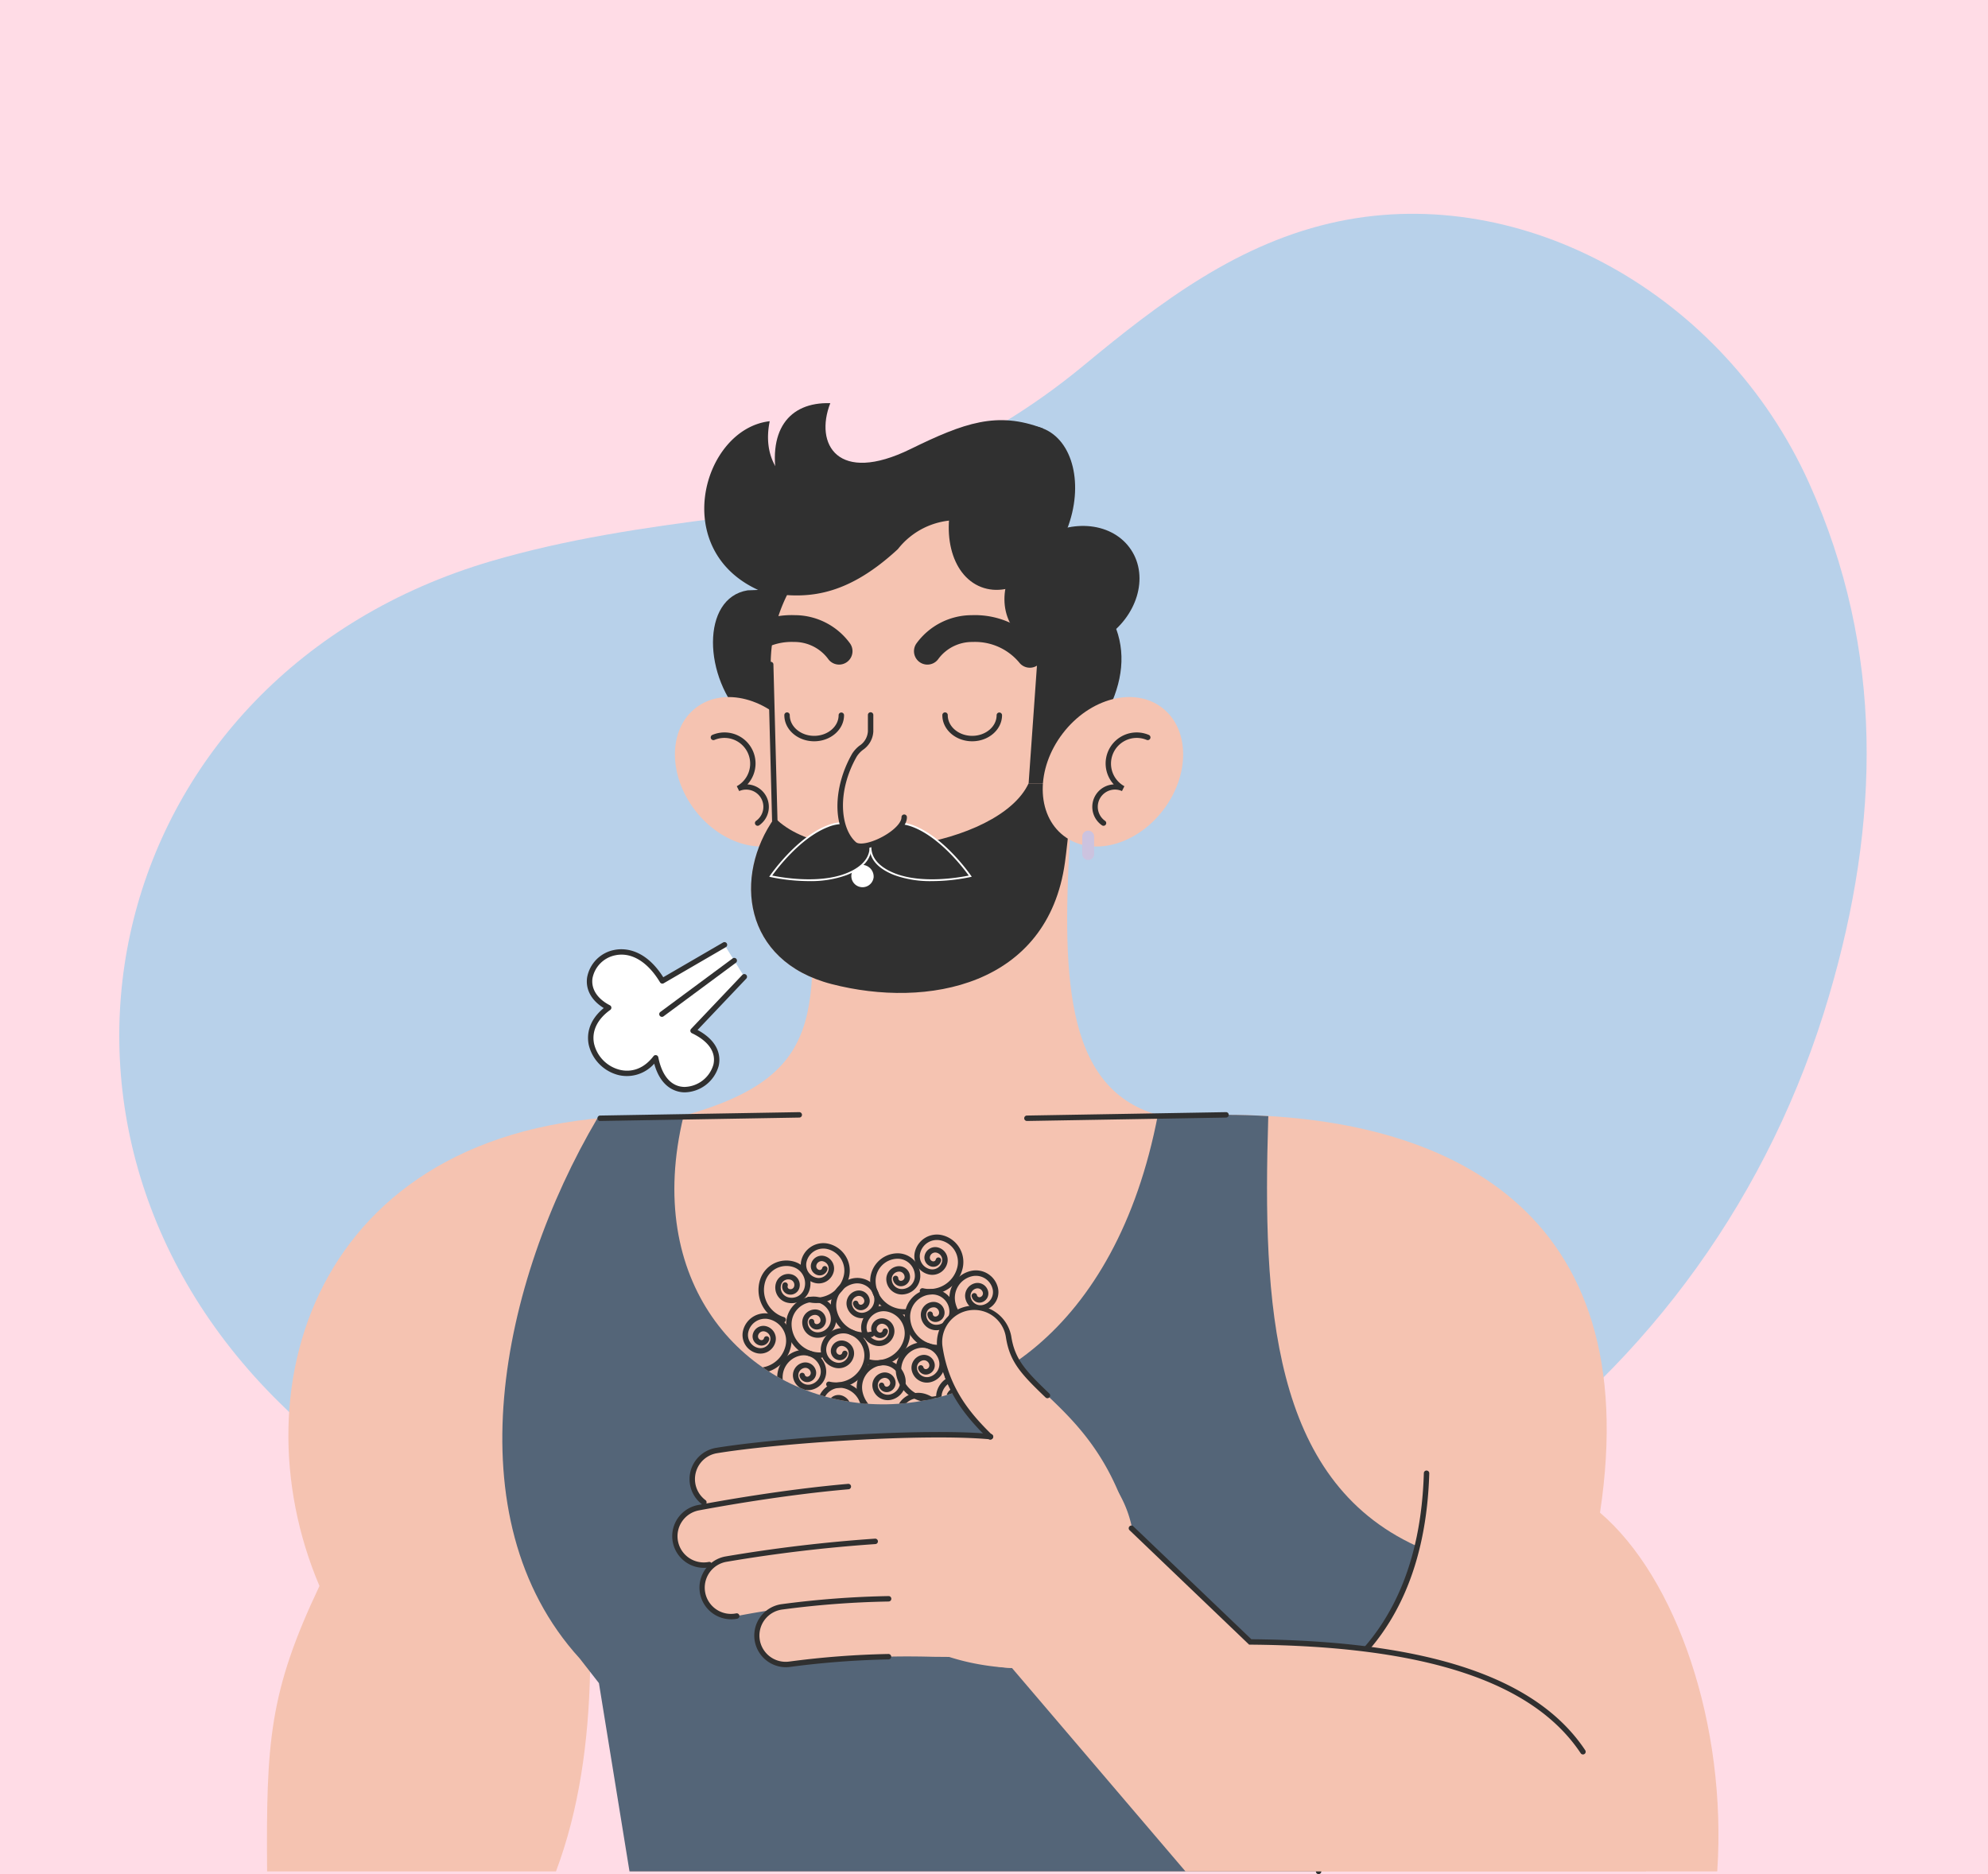 <svg xmlns="http://www.w3.org/2000/svg" xmlns:xlink="http://www.w3.org/1999/xlink" width="350" height="330" viewBox="0 0 350 330">
  <rect x="0" y="0" width="350" height="330" fill="#808080" stroke="none"/>
  <defs>
    <clipPath id="clip-path">
      <path id="Path_154915" data-name="Path 154915" d="M214.931,203.495c-14.188,58.274,68.766,76.671,83.5-.163l-7.919-2.037Z" transform="translate(-213.306 -201.295)" fill="none"/>
    </clipPath>
    <clipPath id="clip-LGBTIQ_MOD2_Card_3_Adult_cyber">
      <rect width="350" height="330"/>
    </clipPath>
  </defs>
  <g id="LGBTIQ_MOD2_Card_3_Adult_cyber" data-name="LGBTIQ MOD2 Card 3  – Adult cyber" clip-path="url(#clip-LGBTIQ_MOD2_Card_3_Adult_cyber)">
    <rect width="350" height="330" fill="#ffdce6"/>
    <g id="Group_33647" data-name="Group 33647">
      <g id="Group_32972" data-name="Group 32972">
        <g id="Group_24003" data-name="Group 24003" transform="translate(21 37.646)">
          <g id="Group_24002" data-name="Group 24002">
            <g id="Group_24001" data-name="Group 24001">
              <path id="Path_154885" data-name="Path 154885" d="M264.746,343.34c-31.388-.7-70.473-14.669-102.285-45.865-50.485-49.506-30.75-128.358,37.113-148.311,13.157-3.868,26.958-5.924,40.61-7.642,23.9-3.01,45.139-11.427,63.8-26.885,13.35-11.057,27.24-21.656,44.838-25.314,32.417-6.737,67.747,12.765,82.768,46.035,13.344,29.558,12.5,59.952,3.526,90.376C414.541,295.5,350.253,343.324,264.746,343.34" transform="translate(-134.115 -87.998)" fill="#b8d1ea"/>
            </g>
          </g>
        </g>
      </g>
      <g id="Group_32973" data-name="Group 32973" transform="translate(1.129 10.927)">
        <g id="Group_24026" data-name="Group 24026" transform="translate(45.871 60.057)">
          <g id="Group_24005" data-name="Group 24005" transform="translate(89.415)">
            <g id="Group_24004" data-name="Group 24004">
              <path id="Path_154886" data-name="Path 154886" d="M277.94,84.071c-8.031-3.07-13.838-.994-23.3,3.642-12.814,6.275-16.932-.855-14.116-8.085-7.321-.225-11.331,4.857-9.18,14.465L263,108.317Z" transform="translate(-230.762 -79.621)" fill="#303030"/>
            </g>
          </g>
          <g id="Group_24007" data-name="Group 24007" transform="translate(78.524 32.699)">
            <g id="Group_24006" data-name="Group 24006">
              <path id="Path_154887" data-name="Path 154887" d="M226.125,112.157c-8.232,1.308-7.915,15.4-.449,22.793H233.2V111.893Z" transform="translate(-220.013 -111.893)" fill="#303030"/>
            </g>
          </g>
          <g id="Group_24009" data-name="Group 24009" transform="translate(71.826 51.757)">
            <g id="Group_24008" data-name="Group 24008">
              <path id="Path_154888" data-name="Path 154888" d="M216.938,150.629c4.778,6.231,12.6,8.253,17.478,4.515s4.951-11.82.171-18.052-12.6-8.252-17.478-4.514-4.951,11.819-.171,18.051" transform="translate(-213.403 -130.702)" fill="#f5c3b1"/>
            </g>
          </g>
          <g id="Group_24011" data-name="Group 24011" transform="translate(73.353 74.514)">
            <g id="Group_24010" data-name="Group 24010">
              <path id="Path_154889" data-name="Path 154889" d="M298.41,203.98l-83.5.152c26.818-7.509,22.894-19.669,22.049-50.97l46.035.591c-1.371,24.382-1.478,45.474,15.416,50.227" transform="translate(-214.91 -153.162)" fill="#f5c3b1"/>
            </g>
          </g>
          <g id="Group_24013" data-name="Group 24013" transform="translate(88.686 18.52)">
            <g id="Group_24012" data-name="Group 24012">
              <path id="Path_154890" data-name="Path 154890" d="M285.088,125.421A27.522,27.522,0,1,1,257.565,97.9a27.522,27.522,0,0,1,27.522,27.522" transform="translate(-230.043 -97.899)" fill="#f5c3b1"/>
            </g>
          </g>
          <g id="Group_24015" data-name="Group 24015" transform="translate(85.229 46.042)">
            <g id="Group_24014" data-name="Group 24014">
              <path id="Path_154891" data-name="Path 154891" d="M230.088,125.062l54.6,4.966s-1.766,22.5-2.79,29.877c-3.015,21.72-24.214,25.785-41.108,21.4-15.566-4.041-17.316-19.005-10-29.282Z" transform="translate(-226.631 -125.062)" fill="#f5c3b1"/>
            </g>
          </g>
          <g id="Group_24017" data-name="Group 24017" transform="translate(85.229 61.691)">
            <g id="Group_24016" data-name="Group 24016">
              <path id="Path_154892" data-name="Path 154892" d="M283.8,140.506c-.591,6.866-1.356,15.224-1.908,19.195-3.017,21.722-24.214,25.787-41.11,21.4-15.563-4.042-17.315-19.006-9.992-29.286,9.713,9.856,39.557,5.03,44.7-6.039h4.075Z" transform="translate(-226.631 -140.506)" fill="#303030"/>
            </g>
          </g>
          <g id="Group_24019" data-name="Group 24019" transform="translate(0 125.321)">
            <g id="Group_24018" data-name="Group 24018">
              <path id="Path_154893" data-name="Path 154893" d="M209.726,203.485c28.429-.123,70.082-.18,101.679-.18,38.961,0,73.91,16.652,65.8,70.047,13.452,11.491,22.372,37.354,20.642,63.171H206.558l-5.384-33.153-1.765-2.265c-.26,12.671-1.96,24.629-6.01,35.418h-50.86c-.168-22.806.353-31.563,9.221-50.258-15.089-35.476.008-82.529,57.966-82.779" transform="translate(-142.515 -203.305)" fill="#f5c3b1"/>
            </g>
          </g>
          <g id="Group_24021" data-name="Group 24021" transform="translate(41.437 125.32)">
            <g id="Group_24020" data-name="Group 24020">
              <path id="Path_154894" data-name="Path 154894" d="M344.315,279.21c-2.46,10.488-7.579,17.892-14.242,23.1L326.9,336.522H205.8l-5.382-33.154-3.381-4.335c-22.6-24.8-13.925-66.192,3.112-95.125q4.228-.4,8.821-.425c28.426-.123,70.079-.179,101.679-.179q3.868,0,7.626.231l-.023.373c-1,32.819.566,63.587,26.065,75.3" transform="translate(-183.41 -203.304)" fill="#546578"/>
            </g>
          </g>
          <g id="Group_24023" data-name="Group 24023" transform="translate(184.672 187.951)">
            <g id="Group_24022" data-name="Group 24022" transform="translate(0 0)">
              <path id="Path_154895" data-name="Path 154895" d="M325.254,336.183l-.045,0a.478.478,0,0,1-.433-.52l3.187-34.415.163-.127c9.919-7.759,15.184-19.715,15.654-35.537a.464.464,0,0,1,.491-.463.477.477,0,0,1,.463.491c-.475,16.032-5.811,28.188-15.858,36.134l-3.148,34.005A.479.479,0,0,1,325.254,336.183Z" transform="translate(-324.775 -265.117)" fill="#303030"/>
            </g>
          </g>
          <g id="Group_24025" data-name="Group 24025" transform="translate(71.727 123.284)">
            <g id="Group_24024" data-name="Group 24024">
              <path id="Path_154896" data-name="Path 154896" d="M214.931,203.495c-14.188,58.275,68.766,76.671,83.5-.163l-7.918-2.037Z" transform="translate(-213.306 -201.295)" fill="#f5c3b1"/>
            </g>
          </g>
        </g>
        <g id="Group_24064" data-name="Group 24064" transform="translate(117.598 183.34)">
          <g id="Group_24063" data-name="Group 24063" clip-path="url(#clip-path)">
            <g id="Group_24028" data-name="Group 24028" transform="translate(18.104 43.423)">
              <g id="Group_24027" data-name="Group 24027">
                <path id="Path_154897" data-name="Path 154897" d="M237.091,254.7a5.963,5.963,0,0,1-5.788-4.6,4.862,4.862,0,0,1,3.619-5.846,3.992,3.992,0,0,1,4.792,2.967,3.283,3.283,0,0,1-2.445,3.948A2.72,2.72,0,0,1,234,249.146a2.277,2.277,0,0,1,1.692-2.735,1.915,1.915,0,0,1,2.3,1.426,1.626,1.626,0,0,1-1.211,1.956,1.4,1.4,0,0,1-1.681-1.04.478.478,0,0,1,.93-.219.443.443,0,0,0,.532.328.662.662,0,0,0,.416-.3.67.67,0,0,0,.083-.507.959.959,0,0,0-1.153-.714,1.32,1.32,0,0,0-.981,1.586,1.765,1.765,0,0,0,2.124,1.314,2.328,2.328,0,0,0,1.734-2.8,3.034,3.034,0,0,0-3.643-2.254,3.906,3.906,0,0,0-2.908,4.7,5,5,0,0,0,6.015,3.723.478.478,0,1,1,.219.93A5.952,5.952,0,0,1,237.091,254.7Z" transform="translate(-231.173 -244.151)" fill="#303030"/>
              </g>
            </g>
            <g id="Group_24030" data-name="Group 24030" transform="translate(19.675 34.039)">
              <g id="Group_24029" data-name="Group 24029">
                <path id="Path_154898" data-name="Path 154898" d="M238.679,245.682a5.965,5.965,0,0,1-5.954-5.814,4.862,4.862,0,0,1,4.743-4.978,3.986,3.986,0,0,1,4.08,3.888,3.288,3.288,0,0,1-3.2,3.362,2.718,2.718,0,0,1-2.787-2.656,2.277,2.277,0,0,1,2.217-2.328,1.91,1.91,0,0,1,1.962,1.868,1.629,1.629,0,0,1-1.588,1.666,1.423,1.423,0,0,1-1.431-1.363.478.478,0,1,1,.955-.024.418.418,0,0,0,.452.432.672.672,0,0,0,.655-.687.966.966,0,0,0-.982-.936,1.32,1.32,0,0,0-1.285,1.35,1.775,1.775,0,0,0,1.81,1.724,2.327,2.327,0,0,0,2.27-2.383,3.009,3.009,0,0,0-.938-2.121,2.926,2.926,0,0,0-2.163-.835,3.905,3.905,0,0,0-3.81,4,5,5,0,0,0,5.122,4.88.473.473,0,0,1,.489.466.479.479,0,0,1-.467.489Z" transform="translate(-232.724 -234.889)" fill="#303030"/>
              </g>
            </g>
            <g id="Group_24032" data-name="Group 24032" transform="translate(27.543 30.754)">
              <g id="Group_24031" data-name="Group 24031">
                <path id="Path_154899" data-name="Path 154899" d="M246.419,242.2a5.969,5.969,0,0,1-5.8-4.6,4.859,4.859,0,0,1,3.619-5.845,3.982,3.982,0,0,1,4.791,2.966,3.282,3.282,0,0,1-2.444,3.949,2.728,2.728,0,0,1-3.274-2.025A2.277,2.277,0,0,1,245,233.911a1.916,1.916,0,0,1,2.3,1.426,1.628,1.628,0,0,1-1.212,1.956,1.4,1.4,0,0,1-1.68-1.04.478.478,0,1,1,.93-.219.443.443,0,0,0,.532.328.673.673,0,0,0,.5-.808.96.96,0,0,0-1.153-.713,1.32,1.32,0,0,0-.982,1.585,1.768,1.768,0,0,0,2.125,1.315,2.33,2.33,0,0,0,1.733-2.8,3.028,3.028,0,0,0-3.642-2.254,3.9,3.9,0,0,0-2.908,4.7,5.008,5.008,0,0,0,6.015,3.723.478.478,0,0,1,.219.93A5.959,5.959,0,0,1,246.419,242.2Z" transform="translate(-240.489 -231.648)" fill="#303030"/>
              </g>
            </g>
            <g id="Group_24034" data-name="Group 24034" transform="translate(12.002 36.989)">
              <g id="Group_24033" data-name="Group 24033">
                <path id="Path_154900" data-name="Path 154900" d="M227.861,248.349a6,6,0,0,1-1.376-.16.478.478,0,1,1,.219-.93,5.006,5.006,0,0,0,6.015-3.724,3.905,3.905,0,0,0-2.908-4.7,3.031,3.031,0,0,0-3.643,2.255,2.332,2.332,0,0,0,1.734,2.8,1.771,1.771,0,0,0,2.124-1.316,1.318,1.318,0,0,0-.981-1.584.957.957,0,0,0-1.153.713.673.673,0,0,0,.5.808.442.442,0,0,0,.531-.329.478.478,0,0,1,.93.219,1.4,1.4,0,0,1-1.68,1.041,1.628,1.628,0,0,1-1.212-1.958,1.916,1.916,0,0,1,2.3-1.424,2.272,2.272,0,0,1,1.692,2.733,2.727,2.727,0,0,1-3.273,2.026,3.288,3.288,0,0,1-2.445-3.948,3.987,3.987,0,0,1,4.792-2.967,4.862,4.862,0,0,1,3.619,5.846,5.961,5.961,0,0,1-5.788,4.6Z" transform="translate(-225.151 -237.801)" fill="#303030"/>
              </g>
            </g>
            <g id="Group_24036" data-name="Group 24036" transform="translate(25.777 39.563)">
              <g id="Group_24035" data-name="Group 24035">
                <path id="Path_154901" data-name="Path 154901" d="M241.446,250.889a5.957,5.957,0,0,1-1.365-.159.478.478,0,1,1,.219-.93,5.008,5.008,0,0,0,6.015-3.724,3.907,3.907,0,0,0-2.908-4.7,3.033,3.033,0,0,0-3.643,2.255,2.328,2.328,0,0,0,1.733,2.8,1.767,1.767,0,0,0,2.125-1.315,1.319,1.319,0,0,0-.981-1.585.958.958,0,0,0-1.153.713.672.672,0,0,0,.5.808.443.443,0,0,0,.532-.329.478.478,0,1,1,.93.22,1.4,1.4,0,0,1-1.681,1.04,1.628,1.628,0,0,1-1.211-1.957,1.914,1.914,0,0,1,2.3-1.425,2.275,2.275,0,0,1,1.692,2.733,2.72,2.72,0,0,1-3.273,2.026,3.282,3.282,0,0,1-2.445-3.947,3.986,3.986,0,0,1,4.792-2.967,4.863,4.863,0,0,1,3.619,5.846A5.967,5.967,0,0,1,241.446,250.889Z" transform="translate(-238.746 -240.341)" fill="#303030"/>
              </g>
            </g>
            <g id="Group_24038" data-name="Group 24038" transform="translate(25.208 49.155)">
              <g id="Group_24037" data-name="Group 24037">
                <path id="Path_154902" data-name="Path 154902" d="M240.884,260.355a5.91,5.91,0,0,1-1.365-.159.478.478,0,0,1,.219-.93,5.009,5.009,0,0,0,6.016-3.724,3.906,3.906,0,0,0-2.908-4.7A3.028,3.028,0,0,0,239.2,253.1a2.331,2.331,0,0,0,1.733,2.8,1.771,1.771,0,0,0,2.125-1.316A1.319,1.319,0,0,0,242.08,253a.958.958,0,0,0-1.153.713.672.672,0,0,0,.5.808.439.439,0,0,0,.531-.328.478.478,0,0,1,.93.219,1.4,1.4,0,0,1-1.68,1.04A1.63,1.63,0,0,1,240,253.494a1.915,1.915,0,0,1,2.3-1.425,2.276,2.276,0,0,1,1.692,2.734,2.727,2.727,0,0,1-3.274,2.026,3.284,3.284,0,0,1-2.444-3.949,3.984,3.984,0,0,1,4.791-2.966,4.861,4.861,0,0,1,3.62,5.845A5.97,5.97,0,0,1,240.884,260.355Z" transform="translate(-238.185 -249.808)" fill="#303030"/>
              </g>
            </g>
            <g id="Group_24040" data-name="Group 24040" transform="translate(38.984 42.094)">
              <g id="Group_24039" data-name="Group 24039">
                <path id="Path_154903" data-name="Path 154903" d="M257.709,253.387a5.966,5.966,0,0,1-5.8-4.594,4.86,4.86,0,0,1,3.618-5.846,3.984,3.984,0,0,1,4.792,2.967,3.283,3.283,0,0,1-2.444,3.948,2.724,2.724,0,0,1-3.274-2.026A2.276,2.276,0,0,1,256.3,245.1a1.914,1.914,0,0,1,2.3,1.426,1.624,1.624,0,0,1-1.211,1.956,1.4,1.4,0,0,1-1.68-1.04.478.478,0,0,1,.93-.219.442.442,0,0,0,.531.328.67.67,0,0,0,.5-.807.953.953,0,0,0-.429-.6.942.942,0,0,0-.723-.119,1.32,1.32,0,0,0-.982,1.585,1.768,1.768,0,0,0,2.125,1.315,2.328,2.328,0,0,0,1.733-2.8,3.028,3.028,0,0,0-3.643-2.254,3.9,3.9,0,0,0-2.907,4.7,5,5,0,0,0,6.015,3.723.478.478,0,1,1,.218.93A5.952,5.952,0,0,1,257.709,253.387Z" transform="translate(-251.78 -242.84)" fill="#303030"/>
              </g>
            </g>
            <g id="Group_24042" data-name="Group 24042" transform="translate(40.554 32.711)">
              <g id="Group_24041" data-name="Group 24041">
                <path id="Path_154904" data-name="Path 154904" d="M259.286,244.37a5.965,5.965,0,0,1-5.954-5.813,4.862,4.862,0,0,1,4.744-4.978,4,4,0,0,1,2.844,1.1,3.958,3.958,0,0,1,1.235,2.788,3.288,3.288,0,0,1-3.2,3.362,2.721,2.721,0,0,1-2.787-2.656,2.277,2.277,0,0,1,2.218-2.328,1.975,1.975,0,0,1,1.368.528,1.9,1.9,0,0,1,.593,1.34,1.628,1.628,0,0,1-1.588,1.666,1.457,1.457,0,0,1-1-.386,1.394,1.394,0,0,1-.434-.977.479.479,0,0,1,.466-.49.484.484,0,0,1,.49.466.435.435,0,0,0,.137.309.412.412,0,0,0,.314.122.671.671,0,0,0,.656-.686.951.951,0,0,0-.3-.672.873.873,0,0,0-.685-.264,1.319,1.319,0,0,0-1.285,1.35,1.766,1.766,0,0,0,1.808,1.723,2.329,2.329,0,0,0,2.272-2.384,3.005,3.005,0,0,0-.939-2.12,2.966,2.966,0,0,0-2.162-.835,3.905,3.905,0,0,0-3.811,4,5,5,0,0,0,5.122,4.88.469.469,0,0,1,.489.466.478.478,0,0,1-.466.489Z" transform="translate(-253.331 -233.579)" fill="#303030"/>
              </g>
            </g>
            <g id="Group_24044" data-name="Group 24044" transform="translate(34.475 26.421)">
              <g id="Group_24043" data-name="Group 24043">
                <path id="Path_154905" data-name="Path 154905" d="M253.286,238.162a5.964,5.964,0,0,1-5.954-5.814,4.86,4.86,0,0,1,4.743-4.977,3.985,3.985,0,0,1,4.08,3.888,3.287,3.287,0,0,1-3.2,3.361,2.733,2.733,0,0,1-2.787-2.656,2.278,2.278,0,0,1,2.218-2.328,1.982,1.982,0,0,1,1.367.528,1.906,1.906,0,0,1,.594,1.34,1.629,1.629,0,0,1-1.588,1.666,1.418,1.418,0,0,1-1.431-1.363.478.478,0,0,1,.466-.489.47.47,0,0,1,.489.466.441.441,0,0,0,.137.309.4.4,0,0,0,.315.122.671.671,0,0,0,.656-.687.954.954,0,0,0-.3-.671.9.9,0,0,0-.685-.264,1.319,1.319,0,0,0-1.286,1.349,1.758,1.758,0,0,0,.548,1.237,1.777,1.777,0,0,0,1.26.486,2.329,2.329,0,0,0,2.271-2.383,3.028,3.028,0,0,0-3.1-2.955,3.905,3.905,0,0,0-3.811,4,4.992,4.992,0,0,0,5.122,4.879.462.462,0,0,1,.488.467.478.478,0,0,1-.466.489Z" transform="translate(-247.331 -227.371)" fill="#303030"/>
              </g>
            </g>
            <g id="Group_24046" data-name="Group 24046" transform="translate(14.808 27.685)">
              <g id="Group_24045" data-name="Group 24045">
                <path id="Path_154906" data-name="Path 154906" d="M232.268,239.519a.454.454,0,0,1-.141-.021,5.954,5.954,0,0,1-3.939-7.446,4.859,4.859,0,0,1,6.076-3.216,3.984,3.984,0,0,1,2.635,4.981,3.283,3.283,0,0,1-4.1,2.172,2.722,2.722,0,0,1-1.8-3.4,2.275,2.275,0,0,1,2.841-1.5,1.918,1.918,0,0,1,1.267,2.393,1.629,1.629,0,0,1-2.035,1.076,1.4,1.4,0,0,1-.923-1.747.478.478,0,1,1,.913.282.441.441,0,0,0,.292.551.67.67,0,0,0,.839-.444.96.96,0,0,0-.634-1.2,1.317,1.317,0,0,0-1.646.871,1.767,1.767,0,0,0,1.168,2.209,2.328,2.328,0,0,0,2.91-1.539,3.028,3.028,0,0,0-2-3.787,3.906,3.906,0,0,0-4.883,2.584,5,5,0,0,0,3.308,6.253.478.478,0,0,1-.141.934Z" transform="translate(-227.92 -228.618)" fill="#303030"/>
              </g>
            </g>
            <g id="Group_24048" data-name="Group 24048" transform="translate(48.424 29.427)">
              <g id="Group_24047" data-name="Group 24047">
                <path id="Path_154907" data-name="Path 154907" d="M267.015,240.887a5.963,5.963,0,0,1-5.787-4.6,4.862,4.862,0,0,1,3.618-5.846,3.986,3.986,0,0,1,4.792,2.967,3.284,3.284,0,0,1-2.444,3.949,2.72,2.72,0,0,1-3.274-2.026,2.273,2.273,0,0,1,1.692-2.734,1.913,1.913,0,0,1,2.3,1.426,1.627,1.627,0,0,1-1.211,1.956,1.4,1.4,0,0,1-1.68-1.041.478.478,0,1,1,.93-.218.442.442,0,0,0,.531.328.67.67,0,0,0,.5-.808.958.958,0,0,0-1.153-.713,1.317,1.317,0,0,0-.981,1.585,1.768,1.768,0,0,0,2.124,1.315,2.328,2.328,0,0,0,1.734-2.8,3.035,3.035,0,0,0-3.642-2.255,3.906,3.906,0,0,0-2.907,4.7,5,5,0,0,0,6.015,3.723.478.478,0,0,1,.218.93A6,6,0,0,1,267.015,240.887Z" transform="translate(-261.097 -230.337)" fill="#303030"/>
              </g>
            </g>
            <g id="Group_24050" data-name="Group 24050" transform="translate(32.095 45.185)">
              <g id="Group_24049" data-name="Group 24049">
                <path id="Path_154908" data-name="Path 154908" d="M250.912,256.438a5.97,5.97,0,0,1-5.8-4.594,4.861,4.861,0,0,1,3.62-5.846,3.983,3.983,0,0,1,4.791,2.967,3.282,3.282,0,0,1-2.444,3.948,2.724,2.724,0,0,1-3.274-2.026,2.271,2.271,0,0,1,1.692-2.734,1.912,1.912,0,0,1,2.3,1.425,1.627,1.627,0,0,1-1.211,1.956,1.4,1.4,0,0,1-1.68-1.04.478.478,0,1,1,.93-.219.443.443,0,0,0,.531.329.672.672,0,0,0,.5-.808.957.957,0,0,0-1.153-.713,1.319,1.319,0,0,0-.981,1.584,1.769,1.769,0,0,0,2.125,1.315,2.33,2.33,0,0,0,1.733-2.8,3.03,3.03,0,0,0-3.643-2.255,3.907,3.907,0,0,0-2.908,4.7,5.009,5.009,0,0,0,6.016,3.724.478.478,0,0,1,.219.93A5.967,5.967,0,0,1,250.912,256.438Z" transform="translate(-244.982 -245.89)" fill="#303030"/>
              </g>
            </g>
            <g id="Group_24052" data-name="Group 24052" transform="translate(32.882 35.659)">
              <g id="Group_24051" data-name="Group 24051">
                <path id="Path_154909" data-name="Path 154909" d="M248.457,247.037a5.966,5.966,0,0,1-1.365-.159.478.478,0,1,1,.219-.93,5.01,5.01,0,0,0,6.016-3.724,3.907,3.907,0,0,0-2.908-4.7,3.035,3.035,0,0,0-3.643,2.255,2.33,2.33,0,0,0,1.733,2.8,1.766,1.766,0,0,0,2.125-1.314,1.321,1.321,0,0,0-.982-1.586.962.962,0,0,0-1.152.714.664.664,0,0,0,.082.507.672.672,0,0,0,.417.3.441.441,0,0,0,.531-.329.478.478,0,1,1,.93.219,1.4,1.4,0,0,1-1.68,1.041,1.629,1.629,0,0,1-1.211-1.957,1.918,1.918,0,0,1,2.3-1.426,2.277,2.277,0,0,1,1.693,2.734,2.72,2.72,0,0,1-3.274,2.026,3.287,3.287,0,0,1-2.444-3.948,3.986,3.986,0,0,1,4.792-2.967,4.862,4.862,0,0,1,3.619,5.846A5.97,5.97,0,0,1,248.457,247.037Z" transform="translate(-245.759 -236.489)" fill="#303030"/>
              </g>
            </g>
            <g id="Group_24054" data-name="Group 24054" transform="translate(22.255 24.633)">
              <g id="Group_24053" data-name="Group 24053">
                <path id="Path_154910" data-name="Path 154910" d="M237.98,236.154a6.01,6.01,0,0,1-1.376-.161.478.478,0,1,1,.219-.93,5.007,5.007,0,0,0,6.015-3.724,3.906,3.906,0,0,0-2.907-4.7,3.036,3.036,0,0,0-3.644,2.255,2.33,2.33,0,0,0,1.734,2.8,1.768,1.768,0,0,0,2.125-1.315,1.319,1.319,0,0,0-.982-1.585.956.956,0,0,0-1.152.713.671.671,0,0,0,.5.808.439.439,0,0,0,.531-.328.478.478,0,0,1,.93.218,1.4,1.4,0,0,1-1.68,1.041,1.626,1.626,0,0,1-1.211-1.957,1.915,1.915,0,0,1,2.3-1.425,2.276,2.276,0,0,1,1.693,2.734,2.724,2.724,0,0,1-3.274,2.026,3.288,3.288,0,0,1-2.445-3.949,3.992,3.992,0,0,1,4.792-2.967,4.862,4.862,0,0,1,3.619,5.846,5.963,5.963,0,0,1-5.788,4.6Z" transform="translate(-235.27 -225.606)" fill="#303030"/>
              </g>
            </g>
            <g id="Group_24056" data-name="Group 24056" transform="translate(38.985 50.989)">
              <g id="Group_24055" data-name="Group 24055">
                <path id="Path_154911" data-name="Path 154911" d="M254.491,262.165a6.011,6.011,0,0,1-1.376-.16.478.478,0,1,1,.219-.93,5.008,5.008,0,0,0,6.015-3.724,3.906,3.906,0,0,0-2.907-4.7,3.033,3.033,0,0,0-3.643,2.256,2.33,2.33,0,0,0,1.733,2.8,1.766,1.766,0,0,0,2.125-1.314,1.319,1.319,0,0,0-.981-1.585.955.955,0,0,0-1.153.713.664.664,0,0,0,.082.507.671.671,0,0,0,.417.3.442.442,0,0,0,.531-.329.478.478,0,0,1,.93.219,1.4,1.4,0,0,1-1.68,1.041,1.628,1.628,0,0,1-1.211-1.956,1.915,1.915,0,0,1,2.3-1.425,2.275,2.275,0,0,1,1.693,2.733,2.72,2.72,0,0,1-3.274,2.026,3.286,3.286,0,0,1-2.444-3.948,3.992,3.992,0,0,1,4.792-2.967,4.86,4.86,0,0,1,3.618,5.846,5.961,5.961,0,0,1-5.788,4.595Z" transform="translate(-251.781 -251.618)" fill="#303030"/>
              </g>
            </g>
            <g id="Group_24058" data-name="Group 24058" transform="translate(42.252 23.12)">
              <g id="Group_24057" data-name="Group 24057">
                <path id="Path_154912" data-name="Path 154912" d="M257.705,234.659a5.911,5.911,0,0,1-1.365-.16.478.478,0,1,1,.219-.93,5.008,5.008,0,0,0,6.016-3.723,3.906,3.906,0,0,0-2.908-4.7,3.034,3.034,0,0,0-3.643,2.254,2.331,2.331,0,0,0,1.733,2.8,1.768,1.768,0,0,0,2.125-1.315,1.32,1.32,0,0,0-.981-1.585.959.959,0,0,0-1.153.714.67.67,0,0,0,.5.807.441.441,0,0,0,.531-.328.478.478,0,0,1,.93.219,1.4,1.4,0,0,1-1.68,1.04,1.626,1.626,0,0,1-1.211-1.956,1.914,1.914,0,0,1,2.3-1.426,2.274,2.274,0,0,1,1.693,2.734,2.722,2.722,0,0,1-3.274,2.026,3.283,3.283,0,0,1-2.444-3.948,3.992,3.992,0,0,1,4.792-2.967,4.862,4.862,0,0,1,3.619,5.846A5.971,5.971,0,0,1,257.705,234.659Z" transform="translate(-255.006 -224.113)" fill="#303030"/>
              </g>
            </g>
            <g id="Group_24060" data-name="Group 24060" transform="translate(46.657 38.235)">
              <g id="Group_24059" data-name="Group 24059">
                <path id="Path_154913" data-name="Path 154913" d="M262.064,249.579a6.008,6.008,0,0,1-1.376-.16.478.478,0,0,1,.219-.93,5,5,0,0,0,6.015-3.724,3.906,3.906,0,0,0-2.907-4.7,3.03,3.03,0,0,0-3.643,2.255,2.33,2.33,0,0,0,1.733,2.8,1.772,1.772,0,0,0,2.125-1.314,1.319,1.319,0,0,0-.981-1.585.957.957,0,0,0-1.153.713.672.672,0,0,0,.5.808.442.442,0,0,0,.531-.329.478.478,0,0,1,.93.219,1.4,1.4,0,0,1-1.68,1.041,1.629,1.629,0,0,1-1.211-1.957,1.915,1.915,0,0,1,2.3-1.425,2.271,2.271,0,0,1,1.691,2.734,2.722,2.722,0,0,1-3.273,2.025,3.282,3.282,0,0,1-2.444-3.948,3.985,3.985,0,0,1,4.791-2.967,4.86,4.86,0,0,1,3.619,5.846,5.96,5.96,0,0,1-5.788,4.595Z" transform="translate(-259.354 -239.03)" fill="#303030"/>
              </g>
            </g>
            <g id="Group_24062" data-name="Group 24062" transform="translate(46.089 47.825)">
              <g id="Group_24061" data-name="Group 24061">
                <path id="Path_154914" data-name="Path 154914" d="M261.492,259.044a5.96,5.96,0,0,1-1.365-.159.478.478,0,0,1,.219-.93,5.008,5.008,0,0,0,6.015-3.724,3.9,3.9,0,0,0-2.908-4.7,3.03,3.03,0,0,0-3.643,2.254,2.332,2.332,0,0,0,1.733,2.8,1.772,1.772,0,0,0,2.125-1.316,1.319,1.319,0,0,0-.981-1.584.965.965,0,0,0-.724.118.955.955,0,0,0-.428.6.67.67,0,0,0,.5.808.44.44,0,0,0,.532-.328.478.478,0,1,1,.93.219,1.4,1.4,0,0,1-1.681,1.04,1.626,1.626,0,0,1-1.21-1.957,1.912,1.912,0,0,1,2.3-1.425,2.273,2.273,0,0,1,1.691,2.734,2.726,2.726,0,0,1-3.273,2.026,3.288,3.288,0,0,1-2.445-3.949,3.984,3.984,0,0,1,4.792-2.966,4.861,4.861,0,0,1,3.619,5.845A5.968,5.968,0,0,1,261.492,259.044Z" transform="translate(-258.793 -248.495)" fill="#303030"/>
              </g>
            </g>
          </g>
        </g>
        <g id="Group_24145" data-name="Group 24145" transform="translate(102.183 63.239)">
          <g id="Group_24066" data-name="Group 24066" transform="translate(21.814 54.851)">
            <g id="Group_24065" data-name="Group 24065">
              <path id="Path_154916" data-name="Path 154916" d="M227.886,153.287a.478.478,0,0,1-.277-.868,3.029,3.029,0,0,0-2.974-5.244l-.424-.856a4.531,4.531,0,0,0-3.928-8.153.478.478,0,0,1-.37-.882A5.465,5.465,0,0,1,226.084,146a3.957,3.957,0,0,1,2.076,7.2A.474.474,0,0,1,227.886,153.287Z" transform="translate(-219.621 -136.897)" fill="#303030"/>
            </g>
          </g>
          <g id="Group_24068" data-name="Group 24068" transform="translate(73.529 18.441)">
            <g id="Group_24067" data-name="Group 24067">
              <path id="Path_154917" data-name="Path 154917" d="M292.967,105.187c3.159,4.806,1.057,11.769-4.7,15.552s-12.979,2.954-16.14-1.852-1.057-11.769,4.7-15.551,12.979-2.955,16.14,1.851" transform="translate(-270.661 -100.963)" fill="#303030"/>
            </g>
          </g>
          <g id="Group_24070" data-name="Group 24070" transform="translate(63.725 0.763)">
            <g id="Group_24069" data-name="Group 24069">
              <path id="Path_154918" data-name="Path 154918" d="M277.54,84.02c5.36,2.085,7.274,10.027,4.274,17.739s-9.776,12.273-15.137,10.189S259.4,101.92,262.4,94.208s9.777-12.273,15.138-10.188" transform="translate(-260.985 -83.515)" fill="#303030"/>
            </g>
          </g>
          <g id="Group_24072" data-name="Group 24072" transform="translate(20.674)">
            <g id="Group_24071" data-name="Group 24071">
              <path id="Path_154919" data-name="Path 154919" d="M262.7,100.187c0-10.034-5.454-9.9-17.105-5.6-8.869,3.274-17.608-1.9-15.571-11.821-11.883,1.337-17.978,23.228-1.232,30.057,6.906,1.241,14.1,1.435,23.792-7.531a13.276,13.276,0,0,1,10.117-5.1" transform="translate(-218.496 -82.762)" fill="#303030"/>
            </g>
          </g>
          <g id="Group_24074" data-name="Group 24074" transform="translate(77.782 36.578)">
            <g id="Group_24073" data-name="Group 24073">
              <path id="Path_154920" data-name="Path 154920" d="M276.55,122.171l-1.692,23.891h4.076l9.162-11.414c3.032-5.418,4.028-10.7,2.188-15.786Z" transform="translate(-274.858 -118.862)" fill="#303030"/>
            </g>
          </g>
          <g id="Group_24076" data-name="Group 24076" transform="translate(57.603 34.145)">
            <g id="Group_24075" data-name="Group 24075">
              <path id="Path_154921" data-name="Path 154921" d="M275.336,125.723a2.356,2.356,0,0,1-1.856-.9,10.116,10.116,0,0,0-8.208-3.633,7.4,7.4,0,0,0-6.02,2.956,2.361,2.361,0,0,1-3.9-2.665,12.056,12.056,0,0,1,9.757-5.009,14.9,14.9,0,0,1,12.078,5.43,2.361,2.361,0,0,1-1.853,3.823Z" transform="translate(-254.942 -116.461)" fill="#303030"/>
            </g>
          </g>
          <g id="Group_24078" data-name="Group 24078" transform="translate(46.581 78.12)">
            <g id="Group_24077" data-name="Group 24077">
              <path id="Path_154922" data-name="Path 154922" d="M247.982,162.038a1.969,1.969,0,1,1-1.959-2.176,2.076,2.076,0,0,1,1.959,2.176" transform="translate(-244.065 -159.862)" fill="#fff"/>
            </g>
          </g>
          <g id="Group_24080" data-name="Group 24080" transform="translate(24.023 34.145)">
            <g id="Group_24079" data-name="Group 24079">
              <path id="Path_154923" data-name="Path 154923" d="M224.161,125.723a2.361,2.361,0,0,1-1.852-3.823,14.9,14.9,0,0,1,12.078-5.43,12.055,12.055,0,0,1,9.756,5.009,2.361,2.361,0,0,1-3.9,2.665,7.4,7.4,0,0,0-6.019-2.956,10.18,10.18,0,0,0-8.209,3.633A2.359,2.359,0,0,1,224.161,125.723Z" transform="translate(-221.802 -116.461)" fill="#303030"/>
            </g>
          </g>
          <g id="Group_24082" data-name="Group 24082" transform="translate(32.375 70.763)">
            <g id="Group_24081" data-name="Group 24081">
              <path id="Path_154924" data-name="Path 154924" d="M247.28,155.209c.912,2.332.051,4.848-3.932,6.406-5.512,2.156-13.3.334-13.3.334s4.49-6.624,10-8.78c3.294-1.288,6.323-.293,7.234,2.04" transform="translate(-230.044 -152.601)" fill="#303030"/>
            </g>
          </g>
          <g id="Group_24084" data-name="Group 24084" transform="translate(32.113 70.606)">
            <g id="Group_24083" data-name="Group 24083">
              <path id="Path_154925" data-name="Path 154925" d="M236.787,162.822a33.561,33.561,0,0,1-6.775-.717l-.226-.052.13-.192c.046-.066,4.581-6.689,10.076-8.837a7.218,7.218,0,0,1,4.613-.342,4.193,4.193,0,0,1,2.827,2.472h0c.514,1.314,1.151,4.589-4.023,6.612A18.558,18.558,0,0,1,236.787,162.822Zm-6.471-.977c1.332.277,8.1,1.529,12.976-.377,3.454-1.351,4.854-3.611,3.841-6.2h0a3.885,3.885,0,0,0-2.62-2.283,6.9,6.9,0,0,0-4.408.334C235.233,155.226,231.108,160.738,230.317,161.846Z" transform="translate(-229.786 -152.446)" fill="#fff"/>
            </g>
          </g>
          <g id="Group_24086" data-name="Group 24086" transform="translate(49.942 70.763)">
            <g id="Group_24085" data-name="Group 24085">
              <path id="Path_154926" data-name="Path 154926" d="M247.714,155.209c-.913,2.332-.051,4.848,3.931,6.406,5.512,2.156,13.3.334,13.3.334s-4.489-6.624-10-8.78c-3.294-1.288-6.322-.293-7.234,2.04" transform="translate(-247.382 -152.601)" fill="#303030"/>
            </g>
          </g>
          <g id="Group_24088" data-name="Group 24088" transform="translate(49.789 70.609)">
            <g id="Group_24087" data-name="Group 24087">
              <path id="Path_154927" data-name="Path 154927" d="M258.211,162.822a18.562,18.562,0,0,1-6.621-1.057c-5.173-2.023-4.536-5.3-4.023-6.612h0c.974-2.493,4.174-3.409,7.441-2.13,5.495,2.148,10.03,8.772,10.076,8.837l.13.192-.226.052A33.577,33.577,0,0,1,258.211,162.822Zm-10.347-7.554c-1.012,2.59.388,4.849,3.841,6.2,4.875,1.906,11.645.654,12.977.377-.791-1.107-4.916-6.619-9.791-8.525-3.1-1.211-6.119-.374-7.028,1.948Z" transform="translate(-247.231 -152.448)" fill="#fff"/>
            </g>
          </g>
          <g id="Group_24090" data-name="Group 24090" transform="translate(44.101 178.237)">
            <g id="Group_24089" data-name="Group 24089">
              <path id="Path_154928" data-name="Path 154928" d="M274.348,258.861a20.581,20.581,0,1,1-2.247,41.1c-20.55-1.124-31.722-14.79-30.375-26.076,1.87-15.658,21.273-15.645,32.622-15.025" transform="translate(-241.617 -258.672)" fill="#f5c3b1"/>
            </g>
          </g>
          <g id="Group_24092" data-name="Group 24092" transform="translate(74.843 192.228)">
            <g id="Group_24091" data-name="Group 24091">
              <path id="Path_154929" data-name="Path 154929" d="M302.512,335.607l-30.554-35.826,18.213-27.3L313.915,295.2c38.011,0,61.873,11.9,69.687,40.4Z" transform="translate(-271.958 -272.48)" fill="#f5c3b1"/>
            </g>
          </g>
          <g id="Group_24094" data-name="Group 24094" transform="translate(55.127 178.396)">
            <g id="Group_24093" data-name="Group 24093" transform="translate(0 0)">
              <path id="Path_154930" data-name="Path 154930" d="M274.2,258.859a20.581,20.581,0,1,1-21.674,19.427A20.58,20.58,0,0,1,274.2,258.859" transform="translate(-252.499 -258.828)" fill="#f5c3b1"/>
            </g>
          </g>
          <g id="Group_24096" data-name="Group 24096" transform="translate(18.562 178.473)">
            <g id="Group_24095" data-name="Group 24095">
              <path id="Path_154931" data-name="Path 154931" d="M221.506,271.817a5.1,5.1,0,0,1-.825-10.13c10.935-1.806,29.776-3.314,41.148-2.6a5.1,5.1,0,1,1-.638,10.179c-10.322-.647-28.42.762-38.848,2.484a5.227,5.227,0,0,1-.837.068" transform="translate(-216.412 -258.905)" fill="#f5c3b1"/>
            </g>
          </g>
          <g id="Group_24098" data-name="Group 24098" transform="translate(62.085 156.015)">
            <g id="Group_24097" data-name="Group 24097" transform="translate(0 0)">
              <path id="Path_154932" data-name="Path 154932" d="M286.163,280.146a6.121,6.121,0,0,1-5.764-4.066c-2.655-7.445-6.462-11.1-10.493-14.963-4.3-4.121-9.168-8.792-10.469-17.335a6.119,6.119,0,1,1,12.1-1.842c.646,4.243,2.676,6.352,6.84,10.345,4.422,4.24,9.925,9.518,13.55,19.686a6.123,6.123,0,0,1-5.763,8.176" transform="translate(-259.367 -236.74)" fill="#f5c3b1"/>
            </g>
          </g>
          <g id="Group_24100" data-name="Group 24100" transform="translate(61.608 155.537)">
            <g id="Group_24099" data-name="Group 24099" transform="translate(0 0)">
              <path id="Path_154933" data-name="Path 154933" d="M268.322,260.063a.471.471,0,0,1-.334-.137c-3.739-3.678-7.827-8.257-9.017-16.067a6.6,6.6,0,0,1,13.044-1.986c.622,4.09,2.613,6.155,6.7,10.072a.478.478,0,0,1-.663.69c-4.242-4.069-6.311-6.22-6.981-10.618a5.641,5.641,0,0,0-11.154,1.7c1.145,7.52,5.112,11.959,8.741,15.53a.476.476,0,0,1,.005.675A.471.471,0,0,1,268.322,260.063Z" transform="translate(-258.895 -236.268)" fill="#303030"/>
            </g>
          </g>
          <g id="Group_24102" data-name="Group 24102" transform="translate(20.31 197.243)">
            <g id="Group_24101" data-name="Group 24101" transform="translate(0 0)">
              <path id="Path_154934" data-name="Path 154934" d="M223.232,290.673a5.1,5.1,0,0,1-.977-10.1,169.156,169.156,0,0,1,35.839-3.077,5.1,5.1,0,0,1-.331,10.193,160.825,160.825,0,0,0-33.543,2.892,5.142,5.142,0,0,1-.988.1" transform="translate(-218.137 -277.429)" fill="#f5c3b1"/>
            </g>
          </g>
          <g id="Group_24104" data-name="Group 24104" transform="translate(29.964 207.336)">
            <g id="Group_24103" data-name="Group 24103">
              <path id="Path_154935" data-name="Path 154935" d="M232.759,298.978a5.1,5.1,0,0,1-.607-10.162,166.673,166.673,0,0,1,26.558-1.394c1.279.012,2.636.025,4.109.033a5.1,5.1,0,0,1-.028,10.2h-.029c-1.485-.008-2.855-.021-4.145-.033a156.61,156.61,0,0,0-25.238,1.32,5.334,5.334,0,0,1-.619.038" transform="translate(-227.665 -287.39)" fill="#f5c3b1"/>
            </g>
          </g>
          <g id="Group_24106" data-name="Group 24106" transform="translate(15.515 187.084)">
            <g id="Group_24105" data-name="Group 24105">
              <path id="Path_154936" data-name="Path 154936" d="M218.5,281.745a5.1,5.1,0,0,1-.939-10.11c4.558-.86,27.969-5.1,41.333-4.074a5.1,5.1,0,0,1-.778,10.169c-9.368-.716-26.685,1.667-38.664,3.926a5.087,5.087,0,0,1-.951.089" transform="translate(-213.404 -267.403)" fill="#f5c3b1"/>
            </g>
          </g>
          <g id="Group_24108" data-name="Group 24108" transform="translate(18.085 177.994)">
            <g id="Group_24107" data-name="Group 24107">
              <path id="Path_154937" data-name="Path 154937" d="M218.468,271.288a.477.477,0,0,1-.286-.1,5.577,5.577,0,0,1,2.428-9.971c10.632-1.756,36.532-3.552,48.373-2.453a.479.479,0,0,1,.432.52.485.485,0,0,1-.52.433c-11.772-1.094-37.544.7-48.13,2.443a4.622,4.622,0,0,0-2.011,8.264.477.477,0,0,1-.286.86Z" transform="translate(-215.941 -258.432)" fill="#303030"/>
            </g>
          </g>
          <g id="Group_24110" data-name="Group 24110" transform="translate(19.832 196.766)">
            <g id="Group_24109" data-name="Group 24109" transform="translate(0 0)">
              <path id="Path_154938" data-name="Path 154938" d="M223.238,291.157a5.578,5.578,0,0,1-1.069-11.051,264.535,264.535,0,0,1,26.406-3.148.485.485,0,0,1,.51.445.478.478,0,0,1-.445.509,263.313,263.313,0,0,0-26.286,3.133,4.621,4.621,0,1,0,1.779,9.069.478.478,0,1,1,.185.938A5.611,5.611,0,0,1,223.238,291.157Z" transform="translate(-217.665 -276.958)" fill="#303030"/>
            </g>
          </g>
          <g id="Group_24112" data-name="Group 24112" transform="translate(29.486 206.874)">
            <g id="Group_24111" data-name="Group 24111">
              <path id="Path_154939" data-name="Path 154939" d="M232.765,299.462a5.577,5.577,0,0,1-.665-11.114,163.379,163.379,0,0,1,18.734-1.41.469.469,0,0,1,.484.471.478.478,0,0,1-.471.484,162.4,162.4,0,0,0-18.632,1.4,4.622,4.622,0,1,0,1.114,9.176,154.077,154.077,0,0,1,17.5-1.336h.008a.478.478,0,0,1,.007.955,153.625,153.625,0,0,0-17.405,1.329A5.684,5.684,0,0,1,232.765,299.462Z" transform="translate(-227.193 -286.934)" fill="#303030"/>
            </g>
          </g>
          <g id="Group_24114" data-name="Group 24114" transform="translate(15.036 187.113)">
            <g id="Group_24113" data-name="Group 24113">
              <path id="Path_154940" data-name="Path 154940" d="M218.5,282.223a5.578,5.578,0,0,1-1.028-11.058c3.316-.625,15.02-2.743,26.427-3.73a.473.473,0,0,1,.517.435.479.479,0,0,1-.435.518c-11.362.983-23.027,3.092-26.332,3.715a4.622,4.622,0,1,0,1.712,9.084.472.472,0,0,1,.558.38.478.478,0,0,1-.38.559A5.6,5.6,0,0,1,218.5,282.223Z" transform="translate(-212.932 -267.431)" fill="#303030"/>
            </g>
          </g>
          <g id="Group_24116" data-name="Group 24116" transform="translate(62.593 51.295)">
            <g id="Group_24115" data-name="Group 24115">
              <path id="Path_154941" data-name="Path 154941" d="M265.12,138.453c-2.9,0-5.252-2.058-5.252-4.588a.478.478,0,1,1,.955,0c0,2,1.927,3.632,4.3,3.632s4.3-1.63,4.3-3.632a.478.478,0,1,1,.956,0C270.371,136.4,268.015,138.453,265.12,138.453Z" transform="translate(-259.868 -133.387)" fill="#303030"/>
            </g>
          </g>
          <g id="Group_24118" data-name="Group 24118" transform="translate(34.776 51.295)">
            <g id="Group_24117" data-name="Group 24117">
              <path id="Path_154942" data-name="Path 154942" d="M237.667,138.453c-2.9,0-5.253-2.058-5.253-4.588a.478.478,0,1,1,.955,0c0,2,1.928,3.632,4.3,3.632s4.3-1.63,4.3-3.632a.478.478,0,0,1,.956,0C242.918,136.4,240.562,138.453,237.667,138.453Z" transform="translate(-232.414 -133.387)" fill="#303030"/>
            </g>
          </g>
          <g id="Group_24120" data-name="Group 24120" transform="translate(80.266 48.574)">
            <g id="Group_24119" data-name="Group 24119">
              <path id="Path_154943" data-name="Path 154943" d="M298.495,150.629c-4.778,6.231-12.6,8.253-17.478,4.515s-4.951-11.82-.172-18.052,12.6-8.252,17.479-4.514,4.951,11.819.171,18.051" transform="translate(-277.31 -130.702)" fill="#f5c3b1"/>
            </g>
          </g>
          <g id="Group_24122" data-name="Group 24122" transform="translate(89.039 54.852)">
            <g id="Group_24121" data-name="Group 24121">
              <path id="Path_154944" data-name="Path 154944" d="M287.894,153.287a.48.48,0,0,1-.276-.087A3.957,3.957,0,0,1,289.7,146a5.465,5.465,0,0,1,6.17-8.716.478.478,0,1,1-.37.882,4.531,4.531,0,0,0-3.928,8.153l-.424.856a3.029,3.029,0,0,0-2.974,5.245.478.478,0,0,1-.276.868Z" transform="translate(-285.968 -136.898)" fill="#303030"/>
            </g>
          </g>
          <g id="Group_24124" data-name="Group 24124" transform="translate(44.613 51.729)">
            <g id="Group_24123" data-name="Group 24123">
              <path id="Path_154945" data-name="Path 154945" d="M247.48,133.815l0,2.922c-.141,2.392-2.005,2.673-2.848,4.152-3.532,6.2-3.133,12.964-.053,15.68,1.727,1.523,8.816-2.087,8.816-4.734" transform="translate(-242.122 -133.815)" fill="#f5c3b1"/>
            </g>
          </g>
          <g id="Group_24126" data-name="Group 24126" transform="translate(44.128 51.251)">
            <g id="Group_24125" data-name="Group 24125">
              <path id="Path_154946" data-name="Path 154946" d="M245.8,157.413a2.266,2.266,0,0,1-1.536-.48c-3.479-3.067-3.5-10.216-.047-16.274a5.464,5.464,0,0,1,1.307-1.433,3.236,3.236,0,0,0,1.479-2.512v-2.894a.479.479,0,0,1,.478-.477h0a.478.478,0,0,1,.477.478l0,2.921a4.167,4.167,0,0,1-1.813,3.21,4.651,4.651,0,0,0-1.1,1.179c-3.566,6.256-2.855,12.7-.151,15.084.527.465,2.106.245,3.839-.537,2.384-1.076,4.183-2.727,4.183-3.838a.478.478,0,1,1,.955,0c0,1.773-2.383,3.643-4.745,4.709A9.164,9.164,0,0,1,245.8,157.413Z" transform="translate(-241.644 -133.344)" fill="#303030"/>
            </g>
          </g>
          <g id="Group_24128" data-name="Group 24128" transform="translate(32.373 42.86)">
            <g id="Group_24127" data-name="Group 24127">
              <line id="Line_5336" data-name="Line 5336" x2="0.748" y2="28.577" fill="#f5c3b1"/>
            </g>
          </g>
          <g id="Group_24130" data-name="Group 24130" transform="translate(31.895 42.381)">
            <g id="Group_24129" data-name="Group 24129">
              <path id="Path_154947" data-name="Path 154947" d="M230.8,154.124a.479.479,0,0,1-.478-.466l-.748-28.577a.478.478,0,1,1,.955-.024l.748,28.577a.478.478,0,0,1-.465.49Z" transform="translate(-229.571 -124.589)" fill="#303030"/>
            </g>
          </g>
          <g id="Group_24132" data-name="Group 24132" transform="translate(95.418 194.467)">
            <g id="Group_24131" data-name="Group 24131">
              <path id="Path_154948" data-name="Path 154948" d="M372.226,314.986a.475.475,0,0,1-.4-.213c-8.4-12.629-27.436-18.884-58.185-19.121l-.19,0-21.041-20.138a.478.478,0,1,1,.661-.69L313.84,294.7c30.981.264,50.209,6.659,58.784,19.546a.477.477,0,0,1-.4.742Z" transform="translate(-292.264 -274.69)" fill="#303030"/>
            </g>
          </g>
          <g id="Group_24134" data-name="Group 24134" transform="translate(1.855 121.66)">
            <g id="Group_24133" data-name="Group 24133">
              <path id="Path_154949" data-name="Path 154949" d="M200.4,204.392a.478.478,0,0,1-.008-.955l35.067-.6h.008a.478.478,0,0,1,.008.956l-35.067.6Z" transform="translate(-199.923 -202.833)" fill="#303030"/>
            </g>
          </g>
          <g id="Group_24136" data-name="Group 24136" transform="translate(76.99 121.66)">
            <g id="Group_24135" data-name="Group 24135">
              <path id="Path_154950" data-name="Path 154950" d="M274.555,204.392a.478.478,0,0,1-.008-.955l35.066-.6h.009a.478.478,0,0,1,.008.956l-35.067.6Z" transform="translate(-274.077 -202.833)" fill="#303030"/>
            </g>
          </g>
          <g id="Group_24138" data-name="Group 24138" transform="translate(0.479 92.2)">
            <g id="Group_24137" data-name="Group 24137">
              <path id="Path_154951" data-name="Path 154951" d="M222.317,173.758l-10.937,6.355c-7.114-11.865-18.537.049-9.45,4.718-8.546,6.131,2.345,16.545,8.272,8.823,2.5,12.65,18.026.688,6.588-4.768l9.019-9.505" transform="translate(-198.565 -173.758)" fill="#fff"/>
            </g>
          </g>
          <g id="Group_24140" data-name="Group 24140" transform="translate(0 91.722)">
            <g id="Group_24139" data-name="Group 24139">
              <path id="Path_154952" data-name="Path 154952" d="M215.361,199.742h-.094c-1.229-.022-4.088-.579-5.308-5.052a6.409,6.409,0,0,1-6.231,2.023,7.176,7.176,0,0,1-5.305-5.382c-.28-1.4-.274-4.03,2.651-6.432-2.159-1.331-3.222-3.251-2.933-5.355a6.011,6.011,0,0,1,4.8-4.879c1.5-.306,5.285-.43,8.612,4.808l10.534-6.121a.478.478,0,1,1,.48.827l-10.937,6.355a.478.478,0,0,1-.649-.168c-2.163-3.607-5.024-5.343-7.85-4.764a5.111,5.111,0,0,0-4.043,4.072c-.257,1.878.861,3.6,3.069,4.739a.478.478,0,0,1,.061.814c-2.277,1.633-3.291,3.735-2.856,5.918a6.2,6.2,0,0,0,4.586,4.639c1.278.3,3.741.381,5.885-2.413a.477.477,0,0,1,.847.2c.659,3.322,2.294,5.176,4.608,5.217a5.429,5.429,0,0,0,5.088-3.918c.511-2.167-.833-4.137-3.782-5.543a.479.479,0,0,1-.142-.761l9.02-9.505a.478.478,0,0,1,.693.659l-8.577,9.039c4.16,2.237,4,5.148,3.719,6.332A6.357,6.357,0,0,1,215.361,199.742Z" transform="translate(-198.092 -173.286)" fill="#303030"/>
            </g>
          </g>
          <g id="Group_24142" data-name="Group 24142" transform="translate(12.749 94.503)">
            <g id="Group_24141" data-name="Group 24141">
              <path id="Path_154953" data-name="Path 154953" d="M211.153,186.413a.478.478,0,0,1-.285-.861l12.731-9.426a.477.477,0,0,1,.568.767l-12.731,9.427A.478.478,0,0,1,211.153,186.413Z" transform="translate(-210.675 -176.031)" fill="#303030"/>
            </g>
          </g>
          <g id="Group_24144" data-name="Group 24144" transform="translate(87.225 72.13)">
            <g id="Group_24143" data-name="Group 24143">
              <path id="Path_154954" data-name="Path 154954" d="M285.225,159.079h0a1.047,1.047,0,0,1-1.047-1.048V155a1.047,1.047,0,1,1,2.093,0v3.035a1.047,1.047,0,0,1-1.047,1.048" transform="translate(-284.178 -153.95)" fill="#ccc3df"/>
            </g>
          </g>
        </g>
      </g>
    </g>
  </g>
</svg>
